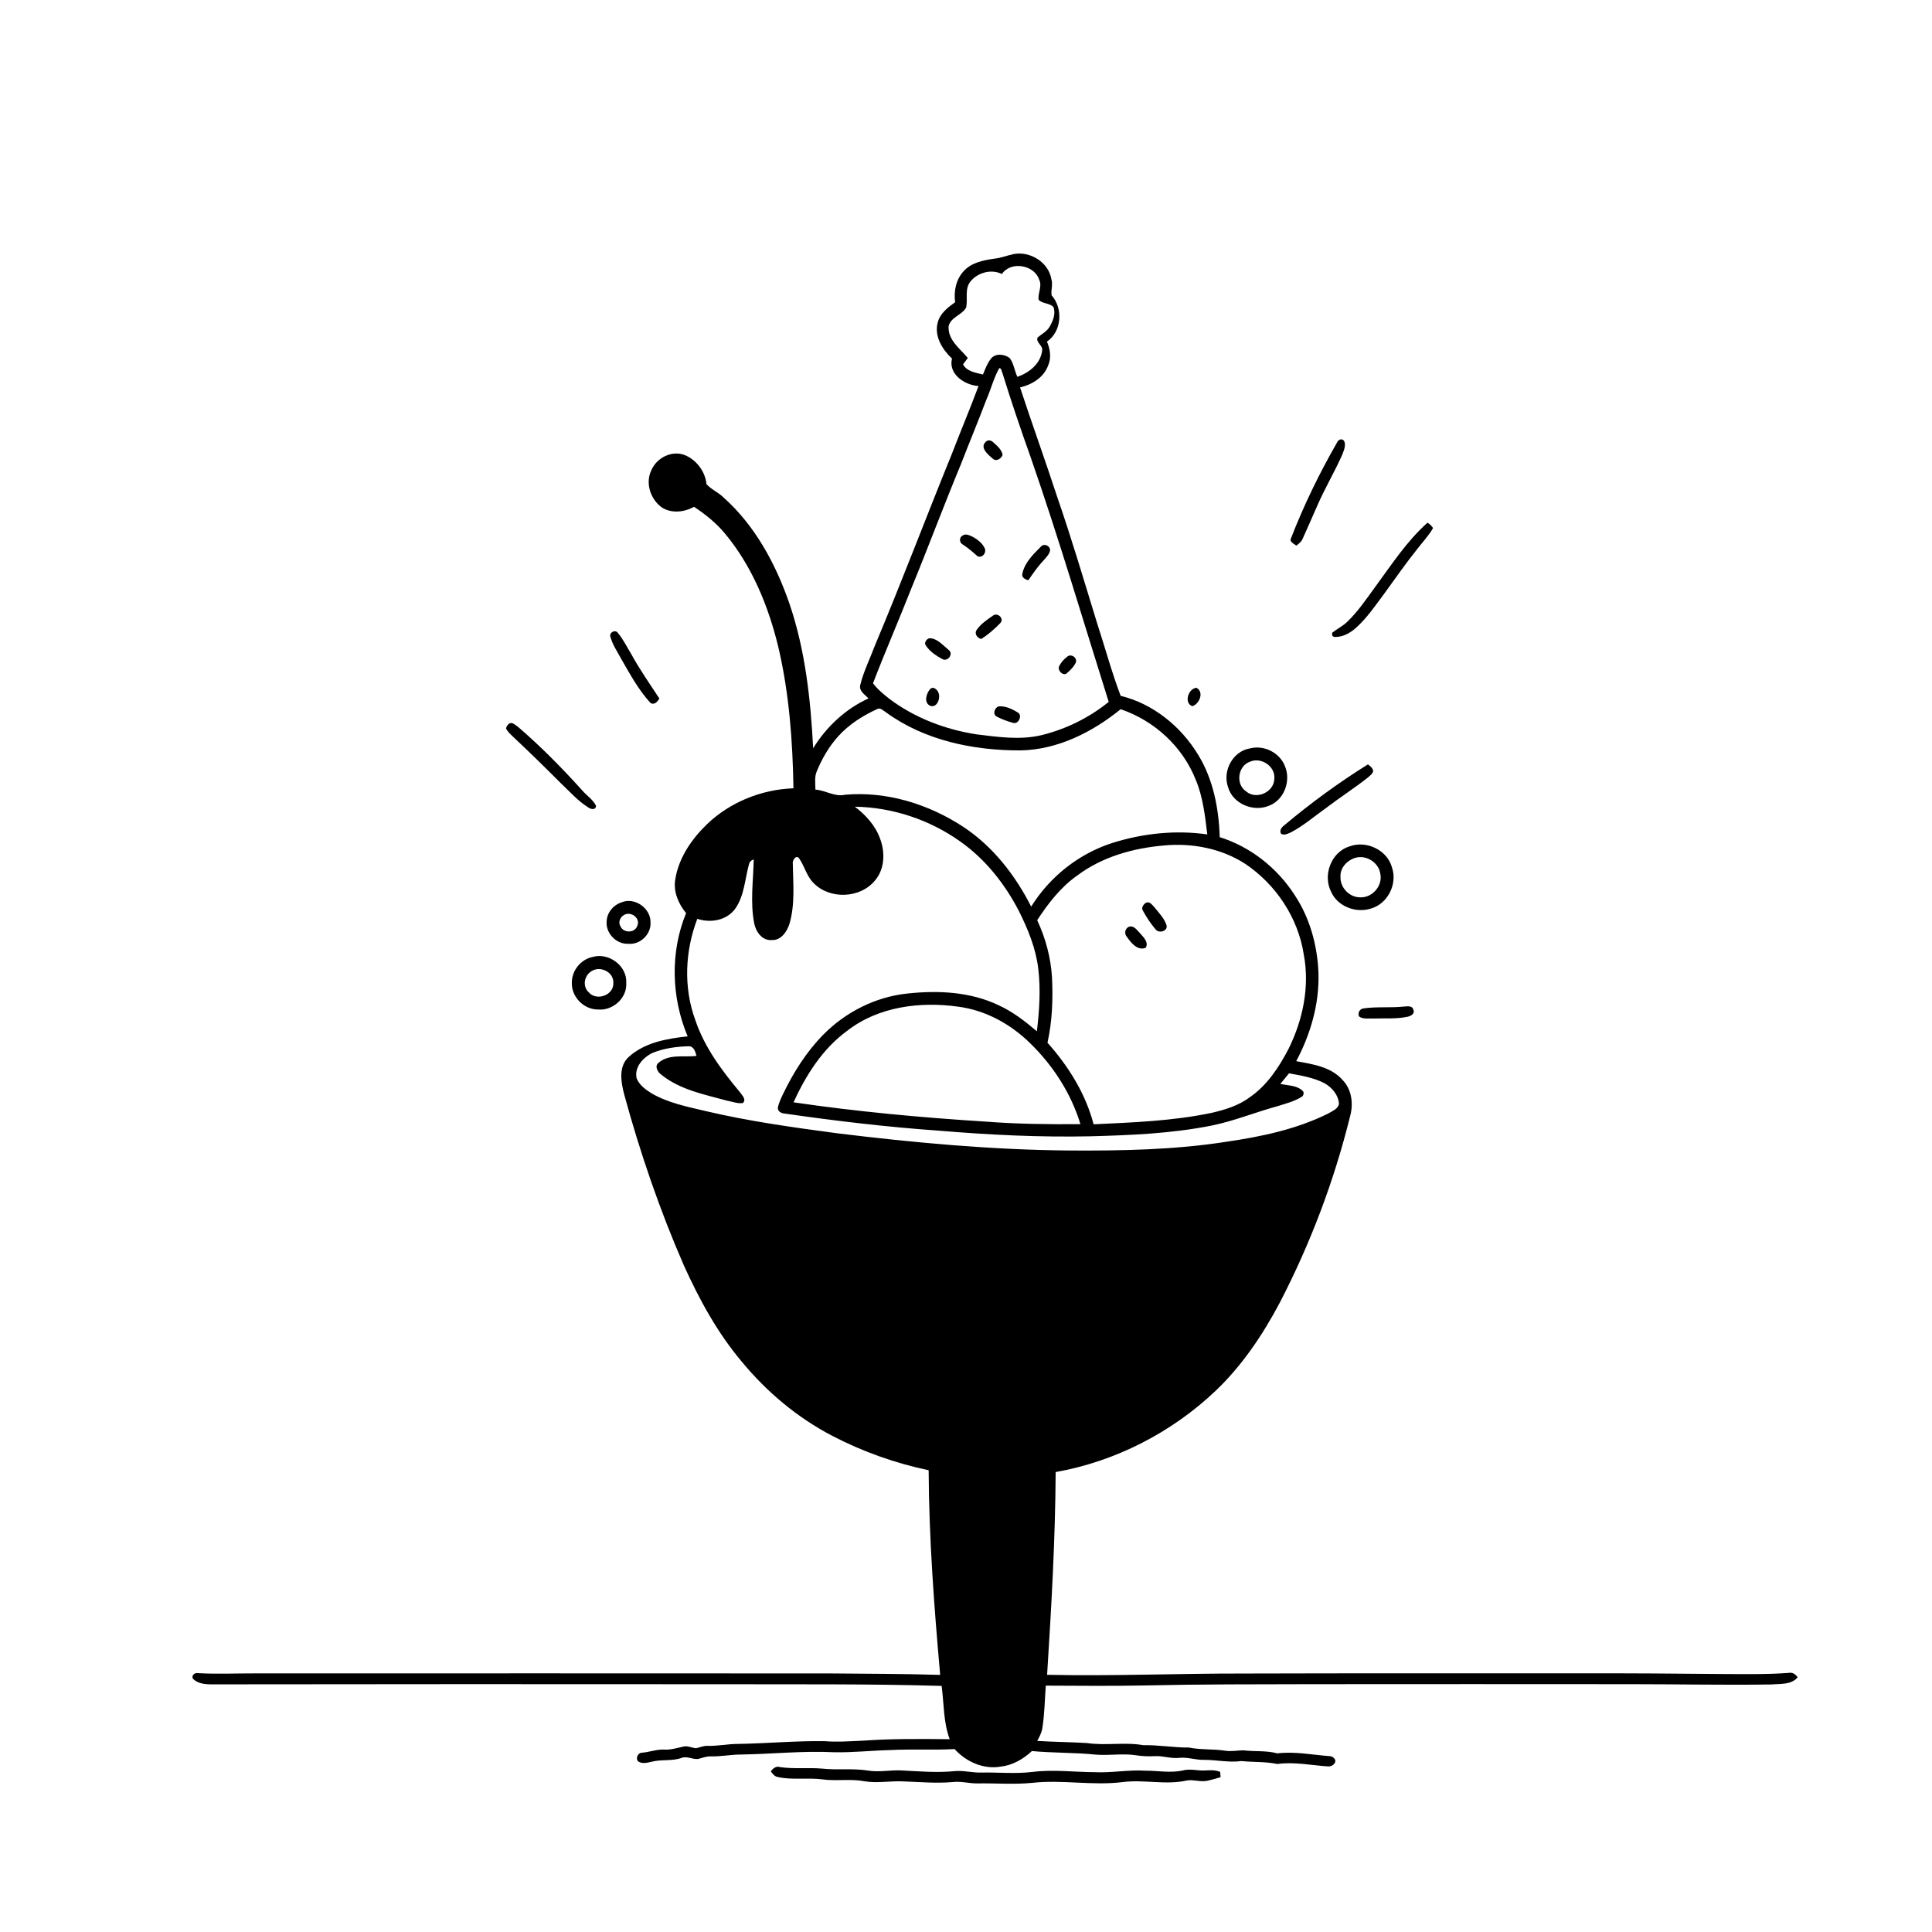 <svg xmlns="http://www.w3.org/2000/svg" viewBox="0 0 1024 1024" version="1.1">
<g id="Parent-Group"><g id="Group-rgba(0,0,0,0)" fill="rgba(0,0,0,0)">
<path fill="rgba(0,0,0,0)" opacity="1.00" d=" M 0.00 0.00 L 1024.00 0.00 L 1024.00 1024.00 L 0.00 1024.00 L 0.00 0.00 M 527.01 137.09 C 521.21 137.95 514.81 139.16 510.73 143.76 C 506.68 148.13 505.45 154.39 506.24 160.17 C 502.38 162.95 498.23 166.09 497.01 170.96 C 495.05 178.18 499.49 185.28 504.57 190.05 C 502.53 198.35 511.36 204.16 518.64 204.60 C 514.14 216.68 509.12 228.56 504.50 240.60 C 490.77 274.28 477.96 308.33 463.84 341.85 C 461.22 348.89 457.78 355.68 455.97 362.99 C 455.14 366.26 458.43 368.16 460.35 370.16 C 448.13 375.73 438.01 385.20 430.99 396.59 C 429.65 370.69 426.82 344.57 418.41 319.91 C 411.16 298.90 400.19 278.56 383.44 263.62 C 380.72 260.93 376.98 259.46 374.45 256.60 C 373.77 249.88 369.20 243.81 362.99 241.22 C 356.10 238.50 347.98 242.64 345.21 249.29 C 341.87 256.17 344.87 264.87 350.99 269.10 C 356.15 272.24 362.74 271.46 367.85 268.62 C 373.91 272.62 379.60 277.19 384.25 282.80 C 398.62 300.07 407.33 321.37 412.55 343.05 C 418.29 367.52 420.13 392.73 420.55 417.82 C 403.68 418.40 386.96 425.12 374.74 436.83 C 366.58 444.71 359.73 454.66 357.91 466.04 C 356.79 472.59 359.56 478.99 363.64 483.98 C 355.11 504.73 355.81 528.70 364.47 549.30 C 353.51 550.45 341.65 552.55 333.23 560.21 C 327.65 565.27 329.15 573.67 330.86 580.14 C 339.25 610.96 349.65 641.27 362.40 670.56 C 370.62 688.74 380.28 706.47 393.20 721.77 C 406.40 737.76 422.60 751.36 441.02 760.97 C 457.13 769.37 474.41 775.52 492.20 779.26 C 492.39 815.50 495.10 851.65 498.31 887.73 C 478.89 887.13 459.46 887.13 440.04 886.95 C 338.35 886.90 236.66 886.89 134.97 886.93 C 124.95 886.89 114.92 887.38 104.91 886.80 C 103.24 886.45 101.34 887.98 102.22 889.73 C 104.71 892.32 108.54 892.73 111.95 892.74 C 201.97 892.60 291.99 892.61 382.01 892.68 C 421.04 892.80 460.09 892.42 499.09 893.57 C 500.34 902.99 499.99 912.80 503.35 921.81 C 488.22 921.66 473.05 921.50 457.94 922.56 C 450.95 922.86 443.95 923.42 436.96 922.85 C 421.64 922.65 406.36 924.06 391.05 924.32 C 385.67 924.32 380.36 925.51 374.97 925.34 C 372.88 925.26 370.95 926.17 368.94 926.60 C 366.63 926.42 364.40 925.10 362.06 925.77 C 358.74 926.49 355.43 927.54 351.99 927.32 C 347.93 927.12 344.11 928.73 340.10 928.98 C 338.04 929.12 336.69 932.10 338.29 933.61 C 340.49 935.06 343.18 934.25 345.54 933.72 C 350.66 932.42 356.08 933.54 361.12 931.77 C 364.07 930.57 367.01 932.63 369.99 932.29 C 372.30 931.70 374.56 930.78 377.00 930.92 C 382.37 931.01 387.66 929.91 393.03 929.93 C 409.34 929.67 425.63 927.90 441.95 928.72 C 451.99 928.95 461.98 927.79 472.01 927.56 C 483.32 926.98 494.65 927.66 505.96 927.05 C 512.03 933.80 521.38 937.97 530.51 936.32 C 536.77 935.61 542.39 932.34 546.92 928.09 C 558.25 929.16 569.67 928.84 580.99 930.00 C 588.03 930.55 595.11 929.24 602.12 930.33 C 605.40 930.85 608.73 930.97 612.05 930.80 C 616.39 930.53 620.61 932.21 624.98 931.71 C 629.36 931.21 633.59 932.83 637.97 932.76 C 644.66 932.72 651.29 934.30 657.98 933.40 C 664.32 934.04 670.71 933.63 676.98 934.95 C 686.01 933.72 695.02 935.65 704.02 936.25 C 705.72 936.31 707.89 935.02 707.76 933.12 C 707.41 931.69 705.91 930.73 704.49 930.78 C 695.34 930.06 686.18 928.21 676.99 929.32 C 671.08 927.71 664.99 928.46 658.98 927.70 C 655.67 927.78 652.36 928.44 649.07 927.87 C 642.76 926.94 636.32 927.50 630.06 926.22 C 622.02 926.30 614.11 924.80 606.07 925.00 C 596.14 923.21 586.04 925.35 576.09 923.84 C 567.32 923.32 558.52 923.28 549.74 922.72 C 550.91 920.57 552.11 918.38 552.46 915.93 C 553.67 908.49 553.72 900.92 554.29 893.42 C 571.86 893.49 589.43 893.68 607.00 893.32 C 636.35 892.66 665.71 892.71 695.06 892.65 C 751.70 892.60 808.33 892.60 864.97 892.65 C 889.66 892.64 914.35 893.20 939.04 892.79 C 943.74 892.36 949.39 893.07 952.78 889.03 C 951.70 887.35 950.04 886.23 947.98 886.67 C 935.67 887.59 923.33 887.27 911.00 887.25 C 887.99 887.02 864.99 886.85 841.98 886.90 C 780.99 886.92 720.00 886.82 659.01 887.00 C 624.33 886.95 589.67 888.43 554.99 887.68 C 557.24 851.90 559.33 816.08 559.52 780.22 C 591.13 774.63 620.95 759.29 644.23 737.23 C 658.30 723.84 669.26 707.54 678.31 690.44 C 694.50 659.22 707.05 626.08 715.50 591.94 C 717.41 585.30 716.58 577.57 711.62 572.44 C 705.46 565.40 695.71 564.03 687.02 562.44 C 694.61 548.22 699.28 532.17 698.82 515.96 C 698.31 501.43 694.39 486.82 686.34 474.61 C 677.10 460.17 662.91 448.84 646.48 443.71 C 646.00 428.58 643.07 413.06 635.02 400.02 C 625.94 385.01 611.16 372.98 593.97 368.81 C 589.22 356.26 585.73 343.28 581.56 330.54 C 574.66 308.12 568.03 285.61 560.36 263.43 C 554.01 243.99 547.03 224.77 540.65 205.34 C 546.97 203.88 553.23 200.08 555.53 193.71 C 557.36 189.62 556.60 185.05 554.91 181.06 C 562.77 175.71 563.57 163.48 557.38 156.54 C 556.90 153.84 558.16 150.84 557.27 148.05 C 555.81 138.98 545.93 132.94 537.15 134.69 C 533.74 135.40 530.49 136.77 527.01 137.09 M 708.65 234.56 C 699.32 250.80 691.09 267.70 684.31 285.16 C 683.15 287.23 685.84 288.15 687.07 289.19 C 688.45 288.16 689.87 287.07 690.50 285.40 C 693.13 279.67 695.58 273.85 698.16 268.09 C 702.15 258.89 707.30 250.25 711.38 241.09 C 712.22 238.81 713.54 236.12 712.42 233.74 C 711.23 232.09 709.30 233.00 708.65 234.56 M 756.63 277.03 C 745.64 286.79 737.58 299.24 728.94 311.01 C 724.30 317.32 719.93 323.90 714.27 329.37 C 711.88 331.76 708.81 333.24 706.17 335.30 C 705.71 336.92 706.34 337.68 708.05 337.59 C 711.89 337.53 715.43 335.55 718.30 333.13 C 724.53 327.63 729.18 320.67 734.11 314.05 C 739.71 306.32 745.18 298.50 751.14 291.04 C 753.95 287.32 757.26 283.96 759.55 279.87 C 758.79 278.70 757.78 277.78 756.63 277.03 M 323.39 336.99 C 324.47 341.56 327.27 345.45 329.44 349.55 C 334.00 357.48 338.45 365.65 344.65 372.44 C 346.56 374.02 348.61 371.90 349.47 370.22 C 344.38 362.43 339.01 354.81 334.55 346.63 C 332.25 342.90 330.36 338.86 327.51 335.51 C 326.32 333.57 323.31 334.91 323.39 336.99 M 631.97 374.29 C 635.64 373.20 638.42 366.84 634.13 364.53 C 629.67 365.01 627.44 372.75 631.97 374.29 M 270.37 383.27 C 269.22 383.78 268.50 384.87 268.19 386.05 C 269.10 387.95 270.75 389.33 272.23 390.77 C 280.84 398.83 289.25 407.10 297.58 415.45 C 302.09 419.67 306.21 424.42 311.48 427.75 C 312.77 428.84 315.80 429.73 315.90 427.05 C 314.21 423.64 310.71 421.54 308.32 418.63 C 297.70 406.86 286.54 395.56 274.53 385.22 C 273.27 384.44 271.95 382.90 270.37 383.27 M 662.53 396.67 C 653.40 398.14 647.84 408.60 650.88 417.15 C 653.41 426.12 664.46 430.62 672.81 426.97 C 680.77 423.83 684.34 413.65 681.00 405.98 C 678.22 398.88 669.87 394.73 662.53 396.67 M 680.50 437.57 C 679.19 438.57 677.93 440.31 679.06 441.96 C 680.73 442.89 682.61 441.86 684.18 441.18 C 690.98 437.64 696.75 432.53 702.99 428.14 C 710.04 422.76 717.52 417.95 724.52 412.49 C 725.74 411.42 727.25 410.46 727.80 408.86 C 727.77 407.11 726.24 406.11 725.04 405.14 C 709.44 414.85 694.57 425.75 680.50 437.57 M 715.35 448.58 C 705.64 451.47 700.98 463.73 705.49 472.59 C 708.89 480.43 718.62 484.13 726.58 481.56 C 735.51 479.06 740.76 468.59 737.81 459.88 C 735.38 450.57 724.24 445.28 715.35 448.58 M 329.30 478.31 C 325.06 479.69 321.81 483.62 321.55 488.11 C 320.83 494.52 326.63 500.57 333.06 500.23 C 339.30 500.83 345.11 495.22 344.80 488.99 C 345.01 481.41 336.35 475.27 329.30 478.31 M 314.11 507.20 C 307.73 508.50 302.95 514.57 303.08 521.05 C 302.94 528.49 309.51 535.10 316.95 535.06 C 324.78 535.80 332.45 529.00 331.93 520.99 C 332.46 511.92 322.67 504.73 314.11 507.20 M 722.44 534.52 C 720.53 534.89 719.56 536.99 720.32 538.74 C 722.50 540.36 725.40 539.67 727.93 539.84 C 733.95 539.61 740.07 540.18 746.01 538.90 C 747.72 538.56 750.17 537.24 749.07 535.11 C 748.55 532.82 745.77 533.43 744.09 533.50 C 736.90 534.27 729.59 533.42 722.44 534.52 M 408.55 938.91 C 409.49 940.11 410.48 941.52 412.11 941.83 C 419.97 943.60 428.09 942.07 436.03 943.13 C 443.34 944.10 450.75 942.71 458.03 944.08 C 465.00 945.32 472.02 943.78 479.03 944.19 C 487.70 944.51 496.40 945.29 505.08 944.52 C 509.40 944.01 513.65 945.28 517.96 945.25 C 527.64 945.08 537.34 945.90 547.00 944.96 C 562.96 943.15 579.00 946.54 594.96 944.55 C 606.30 943.04 617.83 946.26 629.07 943.69 C 632.68 943.09 636.32 944.62 639.93 943.83 C 642.29 943.31 644.63 942.66 646.94 941.95 C 646.88 941.25 646.77 939.85 646.72 939.15 C 644.27 938.11 641.62 938.19 639.03 938.37 C 634.98 938.68 630.90 937.30 626.90 938.38 C 620.34 939.85 613.63 938.45 607.00 938.50 C 597.99 937.93 589.05 939.76 580.04 939.29 C 569.16 939.23 558.27 937.79 547.42 939.14 C 538.29 940.29 529.10 939.30 519.95 939.49 C 515.30 939.61 510.71 938.31 506.07 938.72 C 496.70 939.69 487.29 938.84 477.92 938.37 C 471.86 938.04 465.79 939.46 459.76 938.39 C 451.90 937.20 443.93 938.24 436.05 937.43 C 428.55 936.72 420.97 937.70 413.50 936.61 C 411.40 935.87 409.66 937.24 408.55 938.91 Z" />
<path fill="rgba(0,0,0,0)" opacity="1.00" d=" M 531.05 145.24 C 535.66 138.27 548.12 140.30 550.74 148.12 C 552.57 151.64 549.96 155.31 550.50 158.87 C 552.52 161.11 556.29 160.49 558.33 162.73 C 559.69 166.21 558.12 170.04 556.37 173.08 C 554.90 175.74 552.05 177.02 549.88 178.98 C 549.01 181.73 553.00 183.16 552.34 185.93 C 551.46 192.86 545.46 197.57 539.24 199.74 C 537.69 196.50 537.35 192.70 535.18 189.79 C 532.37 187.63 527.57 187.08 525.19 190.14 C 523.23 192.61 522.20 195.63 520.98 198.50 C 517.19 197.54 512.50 196.95 510.42 193.14 C 511.26 192.00 512.11 190.87 512.96 189.74 C 508.82 184.70 502.35 180.30 502.78 172.94 C 503.83 168.10 509.80 167.06 512.07 163.03 C 513.06 158.53 511.19 153.28 514.25 149.34 C 518.04 144.45 525.42 142.44 531.05 145.24 Z" />
<path fill="rgba(0,0,0,0)" opacity="1.00" d=" M 662.55 403.70 C 668.53 401.08 676.22 406.34 675.41 412.96 C 675.12 419.94 665.87 424.05 660.53 419.49 C 654.74 415.72 656.05 405.93 662.55 403.70 Z" />
<path fill="rgba(0,0,0,0)" opacity="1.00" d=" M 453.08 427.57 C 473.02 427.88 492.81 434.49 509.04 446.07 C 522.32 455.45 532.65 468.56 540.07 482.93 C 544.88 492.57 549.05 502.72 550.31 513.50 C 551.63 524.51 550.88 535.64 549.57 546.61 C 543.33 541.30 536.78 536.21 529.28 532.80 C 514.29 525.61 497.12 524.83 480.84 526.60 C 464.05 528.36 448.18 536.40 436.37 548.39 C 427.34 557.56 420.41 568.60 414.88 580.17 C 413.82 582.39 412.78 584.65 412.27 587.08 C 412.10 589.06 414.15 590.12 415.87 590.21 C 443.11 594.13 470.46 597.39 497.92 599.30 C 524.53 601.54 551.25 602.83 577.95 602.26 C 599.43 601.68 621.03 600.80 642.16 596.58 C 654.10 594.17 665.41 589.49 677.14 586.29 C 681.37 584.94 685.79 583.85 689.62 581.53 C 691.00 580.90 691.54 578.81 690.14 577.90 C 686.97 575.13 682.47 575.40 678.61 574.48 C 680.14 572.61 681.71 570.79 683.20 568.89 C 689.58 570.04 696.17 571.12 701.99 574.12 C 705.98 576.37 709.35 580.28 709.69 585.02 C 709.23 587.78 706.18 588.83 704.08 590.14 C 687.20 598.56 668.52 602.45 649.97 605.16 C 622.54 609.45 594.70 609.95 566.99 609.79 C 525.79 609.47 484.71 605.68 443.84 600.68 C 420.42 597.56 396.97 594.30 373.96 588.88 C 364.24 586.58 354.22 584.60 345.47 579.57 C 342.26 577.59 338.94 575.18 337.44 571.59 C 336.02 565.64 340.95 560.37 345.96 558.01 C 351.98 555.58 358.57 554.71 365.02 554.53 C 367.77 554.52 368.58 557.51 369.16 559.66 C 362.53 560.45 354.72 558.53 349.18 563.18 C 346.77 564.97 348.42 568.08 350.36 569.48 C 360.33 577.64 373.36 580.09 385.47 583.41 C 388.18 583.89 390.94 585.03 393.73 584.65 C 395.75 582.69 393.30 580.55 392.17 578.86 C 382.53 567.34 373.33 555.00 368.51 540.60 C 362.19 523.36 363.06 504.03 369.59 486.99 C 376.56 489.36 385.25 487.85 389.71 481.60 C 394.53 474.70 394.81 465.96 396.97 458.07 C 397.29 456.78 398.14 455.93 399.49 455.53 C 399.27 466.79 397.55 478.25 399.76 489.44 C 400.63 493.85 403.94 498.62 408.95 498.25 C 413.89 498.56 417.09 493.87 418.42 489.69 C 421.47 479.38 420.37 468.51 420.21 457.93 C 419.79 456.12 422.00 452.62 423.66 455.12 C 426.44 459.21 427.56 464.34 431.12 467.93 C 439.65 476.85 455.93 476.28 463.75 466.68 C 468.95 460.67 469.20 451.76 466.49 444.60 C 464.02 437.62 458.90 431.98 453.08 427.57 Z" />
<path fill="rgba(0,0,0,0)" opacity="1.00" d=" M 718.41 454.65 C 724.16 452.99 730.73 457.13 731.59 463.09 C 732.98 469.39 727.44 475.85 721.02 475.61 C 715.34 475.68 710.35 470.60 710.49 464.93 C 710.10 460.09 713.98 455.94 718.41 454.65 Z" />
<path fill="rgba(0,0,0,0)" opacity="1.00" d=" M 330.43 485.17 C 333.99 482.53 339.70 486.51 337.78 490.75 C 336.42 494.62 330.49 494.65 328.86 490.98 C 327.60 489.01 328.53 486.35 330.43 485.17 Z" />
<path fill="rgba(0,0,0,0)" opacity="1.00" d=" M 314.31 514.30 C 318.97 512.11 325.41 515.58 325.08 521.02 C 325.39 527.46 316.23 530.76 312.08 525.98 C 308.30 522.57 309.84 516.30 314.31 514.30 Z" />
<path fill="rgba(0,0,0,0)" opacity="1.00" d=" M 449.16 546.25 C 465.64 533.48 487.70 530.74 507.84 533.55 C 522.32 535.43 535.72 542.78 546.04 552.97 C 558.19 564.80 567.71 579.55 572.65 595.83 C 555.77 595.95 538.88 595.77 522.04 594.45 C 488.11 592.31 454.22 589.19 420.58 584.25 C 427.22 569.76 436.07 555.73 449.16 546.25 Z" />
</g>
<g id="Group-000000" fill="#000000">
<path fill="#000000" opacity="1.00" d=" M 527.01 137.09 C 530.49 136.77 533.74 135.40 537.15 134.69 C 545.93 132.94 555.81 138.98 557.27 148.05 C 558.16 150.84 556.90 153.84 557.38 156.54 C 563.57 163.48 562.77 175.71 554.91 181.06 C 556.60 185.05 557.36 189.62 555.53 193.71 C 553.23 200.08 546.97 203.88 540.65 205.34 C 547.03 224.77 554.01 243.99 560.36 263.43 C 568.03 285.61 574.66 308.12 581.56 330.54 C 585.73 343.28 589.22 356.26 593.97 368.81 C 611.16 372.98 625.94 385.01 635.02 400.02 C 643.07 413.06 646.00 428.58 646.48 443.71 C 662.91 448.84 677.10 460.17 686.34 474.61 C 694.39 486.82 698.31 501.43 698.82 515.96 C 699.28 532.17 694.61 548.22 687.02 562.44 C 695.71 564.03 705.46 565.40 711.62 572.44 C 716.58 577.57 717.41 585.30 715.50 591.94 C 707.05 626.08 694.50 659.22 678.31 690.44 C 669.26 707.54 658.30 723.84 644.23 737.23 C 620.95 759.29 591.13 774.63 559.52 780.22 C 559.33 816.08 557.24 851.90 554.99 887.68 C 589.67 888.43 624.33 886.95 659.01 887.00 C 720.00 886.82 780.99 886.92 841.98 886.90 C 864.99 886.85 887.99 887.02 911.00 887.25 C 923.33 887.27 935.67 887.59 947.98 886.67 C 950.04 886.23 951.70 887.35 952.78 889.03 C 949.39 893.07 943.74 892.36 939.04 892.79 C 914.35 893.20 889.66 892.64 864.97 892.65 C 808.33 892.60 751.70 892.60 695.06 892.65 C 665.71 892.71 636.35 892.66 607.00 893.32 C 589.43 893.68 571.86 893.49 554.29 893.42 C 553.72 900.92 553.67 908.49 552.46 915.93 C 552.11 918.38 550.91 920.57 549.74 922.72 C 558.52 923.28 567.32 923.32 576.09 923.84 C 586.04 925.35 596.14 923.21 606.07 925.00 C 614.11 924.80 622.02 926.30 630.06 926.22 C 636.32 927.50 642.76 926.94 649.07 927.87 C 652.36 928.44 655.67 927.78 658.98 927.70 C 664.99 928.46 671.08 927.71 676.99 929.32 C 686.18 928.21 695.34 930.06 704.49 930.78 C 705.91 930.73 707.41 931.69 707.76 933.12 C 707.89 935.02 705.72 936.31 704.02 936.25 C 695.02 935.65 686.01 933.72 676.98 934.95 C 670.71 933.63 664.32 934.04 657.98 933.40 C 651.29 934.30 644.66 932.72 637.97 932.76 C 633.59 932.83 629.36 931.21 624.98 931.71 C 620.61 932.21 616.39 930.53 612.05 930.80 C 608.73 930.97 605.40 930.85 602.12 930.33 C 595.11 929.24 588.03 930.55 580.99 930.00 C 569.67 928.84 558.25 929.16 546.92 928.09 C 542.39 932.34 536.77 935.61 530.51 936.32 C 521.38 937.97 512.03 933.80 505.96 927.05 C 494.65 927.66 483.32 926.98 472.01 927.56 C 461.98 927.79 451.99 928.95 441.95 928.72 C 425.63 927.90 409.34 929.67 393.03 929.93 C 387.66 929.91 382.37 931.01 377.00 930.92 C 374.56 930.78 372.30 931.70 369.99 932.29 C 367.01 932.63 364.07 930.57 361.12 931.77 C 356.08 933.54 350.66 932.42 345.54 933.72 C 343.18 934.25 340.49 935.06 338.29 933.61 C 336.69 932.10 338.04 929.12 340.10 928.98 C 344.11 928.73 347.93 927.12 351.99 927.32 C 355.43 927.54 358.74 926.49 362.06 925.77 C 364.40 925.10 366.63 926.42 368.94 926.60 C 370.95 926.17 372.88 925.26 374.97 925.34 C 380.36 925.51 385.67 924.32 391.05 924.32 C 406.36 924.06 421.64 922.65 436.96 922.85 C 443.95 923.42 450.95 922.86 457.94 922.56 C 473.05 921.50 488.22 921.66 503.35 921.81 C 499.99 912.80 500.34 902.99 499.09 893.57 C 460.09 892.42 421.04 892.80 382.01 892.68 C 291.99 892.61 201.97 892.60 111.95 892.74 C 108.54 892.73 104.71 892.32 102.22 889.73 C 101.34 887.98 103.24 886.45 104.91 886.80 C 114.92 887.38 124.95 886.89 134.97 886.93 C 236.66 886.89 338.35 886.90 440.04 886.95 C 459.46 887.13 478.89 887.13 498.31 887.73 C 495.10 851.65 492.39 815.50 492.20 779.26 C 474.41 775.52 457.13 769.37 441.02 760.97 C 422.60 751.36 406.40 737.76 393.20 721.77 C 380.28 706.47 370.62 688.74 362.40 670.56 C 349.65 641.27 339.25 610.96 330.86 580.14 C 329.15 573.67 327.65 565.27 333.23 560.21 C 341.65 552.55 353.51 550.45 364.47 549.30 C 355.81 528.70 355.11 504.73 363.64 483.98 C 359.56 478.99 356.79 472.59 357.91 466.04 C 359.73 454.66 366.58 444.71 374.74 436.83 C 386.96 425.12 403.68 418.40 420.55 417.82 C 420.13 392.73 418.29 367.52 412.55 343.05 C 407.33 321.37 398.62 300.07 384.25 282.80 C 379.60 277.19 373.91 272.62 367.85 268.62 C 362.74 271.46 356.15 272.24 350.99 269.10 C 344.87 264.87 341.87 256.17 345.21 249.29 C 347.98 242.64 356.10 238.50 362.99 241.22 C 369.20 243.81 373.77 249.88 374.45 256.60 C 376.98 259.46 380.72 260.93 383.44 263.62 C 400.19 278.56 411.16 298.90 418.41 319.91 C 426.82 344.57 429.65 370.69 430.99 396.59 C 438.01 385.20 448.13 375.73 460.35 370.16 C 458.43 368.16 455.14 366.26 455.97 362.99 C 457.78 355.68 461.22 348.89 463.84 341.85 C 477.96 308.33 490.77 274.28 504.50 240.60 C 509.12 228.56 514.14 216.68 518.64 204.60 C 511.36 204.16 502.53 198.35 504.57 190.05 C 499.49 185.28 495.05 178.18 497.01 170.96 C 498.23 166.09 502.38 162.95 506.24 160.17 C 505.45 154.39 506.68 148.13 510.73 143.76 C 514.81 139.16 521.21 137.95 527.01 137.09 M 531.05 145.24 C 525.42 142.44 518.04 144.45 514.25 149.34 C 511.19 153.28 513.06 158.53 512.07 163.03 C 509.80 167.06 503.83 168.10 502.78 172.94 C 502.35 180.30 508.82 184.70 512.96 189.74 C 512.11 190.87 511.26 192.00 510.42 193.14 C 512.50 196.95 517.19 197.54 520.98 198.50 C 522.20 195.63 523.23 192.61 525.19 190.14 C 527.57 187.08 532.37 187.63 535.18 189.79 C 537.35 192.70 537.69 196.50 539.24 199.74 C 545.46 197.57 551.46 192.86 552.34 185.93 C 553.00 183.16 549.01 181.73 549.88 178.98 C 552.05 177.02 554.90 175.74 556.37 173.08 C 558.12 170.04 559.69 166.21 558.33 162.73 C 556.29 160.49 552.52 161.11 550.50 158.87 C 549.96 155.31 552.57 151.64 550.74 148.12 C 548.12 140.30 535.66 138.27 531.05 145.24 M 529.61 195.15 C 526.65 200.42 525.24 206.35 522.79 211.85 C 518.43 223.36 513.69 234.73 509.24 246.22 C 500.18 268.03 491.94 290.18 482.96 312.03 C 476.38 328.81 469.17 345.33 462.71 362.15 C 465.13 365.38 468.29 367.95 471.45 370.44 C 484.86 380.52 500.99 386.64 517.50 389.21 C 528.94 390.61 540.69 392.36 552.09 389.63 C 565.01 386.46 577.31 380.39 587.64 372.01 C 574.04 328.84 561.23 285.40 546.37 242.64 C 541.07 227.76 535.97 212.81 531.31 197.73 C 530.77 196.87 530.97 195.08 529.61 195.15 M 464.85 375.86 C 457.21 379.36 449.92 383.98 444.26 390.27 C 439.38 395.66 435.71 402.05 432.93 408.75 C 431.57 411.82 432.19 415.25 432.18 418.50 C 437.58 418.88 442.48 422.52 447.97 421.22 C 470.01 419.30 492.27 426.22 510.62 438.28 C 526.28 448.64 538.13 463.91 546.55 480.53 C 556.41 464.65 571.90 452.40 589.72 446.73 C 605.86 441.69 623.11 439.84 639.89 442.26 C 638.69 432.46 637.63 422.48 633.76 413.29 C 626.86 395.75 611.78 381.91 593.98 375.90 C 578.99 388.06 560.65 397.33 541.02 397.73 C 516.01 397.82 490.03 392.50 469.52 377.50 C 468.10 376.68 466.62 374.81 464.85 375.86 M 453.08 427.57 C 458.90 431.98 464.02 437.62 466.49 444.60 C 469.20 451.76 468.95 460.67 463.75 466.68 C 455.93 476.28 439.65 476.85 431.12 467.93 C 427.56 464.34 426.44 459.21 423.66 455.12 C 422.00 452.62 419.79 456.12 420.21 457.93 C 420.37 468.51 421.47 479.38 418.42 489.69 C 417.09 493.87 413.89 498.56 408.95 498.25 C 403.94 498.62 400.63 493.85 399.76 489.44 C 397.55 478.25 399.27 466.79 399.49 455.53 C 398.14 455.93 397.29 456.78 396.97 458.07 C 394.81 465.96 394.53 474.70 389.71 481.60 C 385.25 487.85 376.56 489.36 369.59 486.99 C 363.06 504.03 362.19 523.36 368.51 540.60 C 373.33 555.00 382.53 567.34 392.17 578.86 C 393.30 580.55 395.75 582.69 393.73 584.65 C 390.94 585.03 388.18 583.89 385.47 583.41 C 373.36 580.09 360.33 577.64 350.36 569.48 C 348.42 568.08 346.77 564.97 349.18 563.18 C 354.72 558.53 362.53 560.45 369.16 559.66 C 368.58 557.51 367.77 554.52 365.02 554.53 C 358.57 554.71 351.98 555.58 345.96 558.01 C 340.95 560.37 336.02 565.64 337.44 571.59 C 338.94 575.18 342.26 577.59 345.47 579.57 C 354.22 584.60 364.24 586.58 373.96 588.88 C 396.97 594.30 420.42 597.56 443.84 600.68 C 484.71 605.68 525.79 609.47 566.99 609.79 C 594.70 609.95 622.54 609.45 649.97 605.16 C 668.52 602.45 687.20 598.56 704.08 590.14 C 706.18 588.83 709.23 587.78 709.69 585.02 C 709.35 580.28 705.98 576.37 701.99 574.12 C 696.17 571.12 689.58 570.04 683.20 568.89 C 681.71 570.79 680.14 572.61 678.61 574.48 C 682.47 575.40 686.97 575.13 690.14 577.90 C 691.54 578.81 691.00 580.90 689.62 581.53 C 685.79 583.85 681.37 584.94 677.14 586.29 C 665.41 589.49 654.10 594.17 642.16 596.58 C 621.03 600.80 599.43 601.68 577.95 602.26 C 551.25 602.83 524.53 601.54 497.92 599.30 C 470.46 597.39 443.11 594.13 415.87 590.21 C 414.15 590.12 412.10 589.06 412.27 587.08 C 412.78 584.65 413.82 582.39 414.88 580.17 C 420.41 568.60 427.34 557.56 436.37 548.39 C 448.18 536.40 464.05 528.36 480.84 526.60 C 497.12 524.83 514.29 525.61 529.28 532.80 C 536.78 536.21 543.33 541.30 549.57 546.61 C 550.88 535.64 551.63 524.51 550.31 513.50 C 549.05 502.72 544.88 492.57 540.07 482.93 C 532.65 468.56 522.32 455.45 509.04 446.07 C 492.81 434.49 473.02 427.88 453.08 427.57 M 617.00 448.11 C 600.69 449.51 584.20 454.09 570.96 464.05 C 562.16 470.19 555.57 478.83 549.73 487.71 C 554.17 497.21 556.94 507.51 557.58 517.99 C 558.15 529.58 557.72 541.30 555.19 552.66 C 566.26 565.06 575.42 579.70 579.63 595.90 C 600.49 594.92 621.49 594.16 641.99 589.88 C 649.21 588.24 656.53 586.01 662.52 581.49 C 671.66 575.17 677.90 565.63 682.96 555.92 C 690.54 540.61 694.24 522.96 691.04 506.00 C 688.07 486.52 676.31 468.79 660.00 457.86 C 647.37 449.68 631.86 446.72 617.00 448.11 M 449.16 546.25 C 436.07 555.73 427.22 569.76 420.58 584.25 C 454.22 589.19 488.11 592.31 522.04 594.45 C 538.88 595.77 555.77 595.95 572.65 595.83 C 567.71 579.55 558.19 564.80 546.04 552.97 C 535.72 542.78 522.32 535.43 507.84 533.55 C 487.70 530.74 465.64 533.48 449.16 546.25 Z" />
<path fill="#000000" opacity="1.00" d=" M 708.65 234.56 C 709.30 233.00 711.23 232.09 712.42 233.74 C 713.54 236.12 712.22 238.81 711.38 241.09 C 707.30 250.25 702.15 258.89 698.16 268.09 C 695.58 273.85 693.13 279.67 690.50 285.40 C 689.87 287.07 688.45 288.16 687.07 289.19 C 685.84 288.15 683.15 287.23 684.31 285.16 C 691.09 267.70 699.32 250.80 708.65 234.56 Z" />
<path fill="#000000" opacity="1.00" d=" M 522.41 234.24 C 523.57 232.91 525.32 233.33 526.46 234.45 C 528.50 236.25 530.84 238.24 531.41 241.03 C 530.71 243.21 527.88 244.94 526.02 242.93 C 523.69 241.00 519.19 237.24 522.41 234.24 Z" />
<path fill="#000000" opacity="1.00" d=" M 756.63 277.03 C 757.78 277.78 758.79 278.70 759.55 279.87 C 757.26 283.96 753.95 287.32 751.14 291.04 C 745.18 298.50 739.71 306.32 734.11 314.05 C 729.18 320.67 724.53 327.63 718.30 333.13 C 715.43 335.55 711.89 337.53 708.05 337.59 C 706.34 337.68 705.71 336.92 706.17 335.30 C 708.81 333.24 711.88 331.76 714.27 329.37 C 719.93 323.90 724.30 317.32 728.94 311.01 C 737.58 299.24 745.64 286.79 756.63 277.03 Z" />
<path fill="#000000" opacity="1.00" d=" M 510.08 283.93 C 511.81 282.60 513.91 283.76 515.59 284.54 C 518.29 286.02 520.94 288.08 522.11 291.03 C 522.63 293.34 520.59 295.82 518.15 294.86 C 515.68 292.64 513.17 290.47 510.38 288.66 C 508.49 287.78 508.21 284.97 510.08 283.93 Z" />
<path fill="#000000" opacity="1.00" d=" M 551.70 289.72 C 553.35 287.71 556.90 289.40 556.53 291.92 C 556.06 293.98 554.40 295.47 553.10 297.05 C 550.03 300.26 547.52 303.94 545.01 307.59 C 543.40 307.02 541.35 306.18 541.88 304.03 C 543.07 298.18 547.64 293.79 551.70 289.72 Z" />
<path fill="#000000" opacity="1.00" d=" M 526.27 326.30 C 528.62 324.39 532.44 327.78 530.23 330.19 C 527.19 333.36 523.80 336.29 520.11 338.67 C 518.10 338.27 516.40 336.10 517.49 334.11 C 519.65 330.79 523.08 328.54 526.27 326.30 Z" />
<path fill="#000000" opacity="1.00" d=" M 323.39 336.99 C 323.31 334.91 326.32 333.57 327.51 335.51 C 330.36 338.86 332.25 342.90 334.55 346.63 C 339.01 354.81 344.38 362.43 349.47 370.22 C 348.61 371.90 346.56 374.02 344.65 372.44 C 338.45 365.65 334.00 357.48 329.44 349.55 C 327.27 345.45 324.47 341.56 323.39 336.99 Z" />
<path fill="#000000" opacity="1.00" d=" M 492.41 338.29 C 496.59 338.09 499.73 342.01 502.77 344.45 C 505.56 346.47 502.48 350.78 499.61 349.40 C 496.24 347.62 492.86 345.35 490.71 342.14 C 489.67 340.61 490.96 338.91 492.41 338.29 Z" />
<path fill="#000000" opacity="1.00" d=" M 565.43 348.26 C 567.36 346.15 571.04 348.36 570.25 351.04 C 569.11 353.51 567.09 355.47 565.03 357.18 C 562.64 357.98 560.14 354.74 561.59 352.69 C 562.51 350.95 563.86 349.45 565.43 348.26 Z" />
<path fill="#000000" opacity="1.00" d=" M 493.16 365.05 C 495.06 363.52 497.38 366.09 497.64 367.97 C 498.36 370.67 496.41 375.28 493.04 374.10 C 489.39 372.40 491.00 367.32 493.16 365.05 Z" />
<path fill="#000000" opacity="1.00" d=" M 631.97 374.29 C 627.44 372.75 629.67 365.01 634.13 364.53 C 638.42 366.84 635.64 373.20 631.97 374.29 Z" />
<path fill="#000000" opacity="1.00" d=" M 529.30 374.40 C 532.87 374.08 536.46 375.78 539.46 377.64 C 542.11 379.10 539.82 384.02 537.02 383.16 C 534.00 382.34 531.01 381.24 528.24 379.79 C 525.97 378.60 527.14 375.04 529.30 374.40 Z" />
<path fill="#000000" opacity="1.00" d=" M 270.37 383.27 C 271.95 382.90 273.27 384.44 274.53 385.22 C 286.54 395.56 297.70 406.86 308.32 418.63 C 310.71 421.54 314.21 423.64 315.90 427.05 C 315.80 429.73 312.77 428.84 311.48 427.75 C 306.21 424.42 302.09 419.67 297.58 415.45 C 289.25 407.10 280.84 398.83 272.23 390.77 C 270.75 389.33 269.10 387.95 268.19 386.05 C 268.50 384.87 269.22 383.78 270.37 383.27 Z" />
<path fill="#000000" opacity="1.00" d=" M 662.53 396.67 C 669.87 394.73 678.22 398.88 681.00 405.98 C 684.34 413.65 680.77 423.83 672.81 426.97 C 664.46 430.62 653.41 426.12 650.88 417.15 C 647.84 408.60 653.40 398.14 662.53 396.67 M 662.55 403.70 C 656.05 405.93 654.74 415.72 660.53 419.49 C 665.87 424.05 675.12 419.94 675.41 412.96 C 676.22 406.34 668.53 401.08 662.55 403.70 Z" />
<path fill="#000000" opacity="1.00" d=" M 680.50 437.57 C 694.57 425.75 709.44 414.85 725.04 405.14 C 726.24 406.11 727.77 407.11 727.80 408.86 C 727.25 410.46 725.74 411.42 724.52 412.49 C 717.52 417.95 710.04 422.76 702.99 428.14 C 696.75 432.53 690.98 437.64 684.18 441.18 C 682.61 441.86 680.73 442.89 679.06 441.96 C 677.93 440.31 679.19 438.57 680.50 437.57 Z" />
<path fill="#000000" opacity="1.00" d=" M 715.35 448.58 C 724.24 445.28 735.38 450.57 737.81 459.88 C 740.76 468.59 735.51 479.06 726.58 481.56 C 718.62 484.13 708.89 480.43 705.49 472.59 C 700.98 463.73 705.64 451.47 715.35 448.58 M 718.41 454.65 C 713.98 455.94 710.10 460.09 710.49 464.93 C 710.35 470.60 715.34 475.68 721.02 475.61 C 727.44 475.85 732.98 469.39 731.59 463.09 C 730.73 457.13 724.16 452.99 718.41 454.65 Z" />
<path fill="#000000" opacity="1.00" d=" M 329.30 478.31 C 336.35 475.27 345.01 481.41 344.80 488.99 C 345.11 495.22 339.30 500.83 333.06 500.23 C 326.63 500.57 320.83 494.52 321.55 488.11 C 321.81 483.62 325.06 479.69 329.30 478.31 M 330.43 485.17 C 328.53 486.35 327.60 489.01 328.86 490.98 C 330.49 494.65 336.42 494.62 337.78 490.75 C 339.70 486.51 333.99 482.53 330.43 485.17 Z" />
<path fill="#000000" opacity="1.00" d=" M 607.49 478.42 C 609.49 477.64 610.83 479.83 612.02 481.04 C 614.23 483.87 616.90 486.51 618.13 489.95 C 619.59 493.34 614.33 495.08 612.47 492.56 C 609.92 489.57 607.72 486.27 605.85 482.83 C 604.66 481.23 606.03 479.23 607.49 478.42 Z" />
<path fill="#000000" opacity="1.00" d=" M 598.27 491.23 C 601.03 490.28 602.64 493.07 604.31 494.71 C 606.06 496.77 608.92 499.33 607.29 502.30 C 602.94 504.15 599.50 499.70 597.30 496.60 C 595.78 494.93 596.20 492.22 598.27 491.23 Z" />
<path fill="#000000" opacity="1.00" d=" M 314.11 507.20 C 322.67 504.73 332.46 511.92 331.93 520.99 C 332.45 529.00 324.78 535.80 316.95 535.06 C 309.51 535.10 302.94 528.49 303.08 521.05 C 302.95 514.57 307.73 508.50 314.11 507.20 M 314.31 514.30 C 309.84 516.30 308.30 522.57 312.08 525.98 C 316.23 530.76 325.39 527.46 325.08 521.02 C 325.41 515.58 318.97 512.11 314.31 514.30 Z" />
<path fill="#000000" opacity="1.00" d=" M 722.44 534.52 C 729.59 533.42 736.90 534.27 744.09 533.50 C 745.77 533.43 748.55 532.82 749.07 535.11 C 750.17 537.24 747.72 538.56 746.01 538.90 C 740.07 540.18 733.95 539.61 727.93 539.84 C 725.40 539.67 722.50 540.36 720.32 538.74 C 719.56 536.99 720.53 534.89 722.44 534.52 Z" />
<path fill="#000000" opacity="1.00" d=" M 408.55 938.91 C 409.66 937.24 411.40 935.87 413.50 936.61 C 420.97 937.70 428.55 936.72 436.05 937.43 C 443.93 938.24 451.90 937.20 459.76 938.39 C 465.79 939.46 471.86 938.04 477.92 938.37 C 487.29 938.84 496.70 939.69 506.07 938.72 C 510.71 938.31 515.30 939.61 519.95 939.49 C 529.10 939.30 538.29 940.29 547.42 939.14 C 558.27 937.79 569.16 939.23 580.04 939.29 C 589.05 939.76 597.99 937.93 607.00 938.50 C 613.63 938.45 620.34 939.85 626.90 938.38 C 630.90 937.30 634.98 938.68 639.03 938.37 C 641.62 938.19 644.27 938.11 646.72 939.15 C 646.77 939.85 646.88 941.25 646.94 941.95 C 644.63 942.66 642.29 943.31 639.93 943.83 C 636.32 944.62 632.68 943.09 629.07 943.69 C 617.83 946.26 606.30 943.04 594.96 944.55 C 579.00 946.54 562.96 943.15 547.00 944.96 C 537.34 945.90 527.64 945.08 517.96 945.25 C 513.65 945.28 509.40 944.01 505.08 944.52 C 496.40 945.29 487.70 944.51 479.03 944.19 C 472.02 943.78 465.00 945.32 458.03 944.08 C 450.75 942.71 443.34 944.10 436.03 943.13 C 428.09 942.07 419.97 943.60 412.11 941.83 C 410.48 941.52 409.49 940.11 408.55 938.91 Z" />
</g>
<g id="Group-000000" fill="#000000">
<path fill="rgba(0,0,0,0)" opacity="1.00" d=" M 529.61 195.15 C 530.97 195.08 530.77 196.87 531.31 197.73 C 535.97 212.81 541.07 227.76 546.37 242.64 C 561.23 285.40 574.04 328.84 587.64 372.01 C 577.31 380.39 565.01 386.46 552.09 389.63 C 540.69 392.36 528.94 390.61 517.50 389.21 C 500.99 386.64 484.86 380.52 471.45 370.44 C 468.29 367.95 465.13 365.38 462.71 362.15 C 469.17 345.33 476.38 328.81 482.96 312.03 C 491.94 290.18 500.18 268.03 509.24 246.22 C 513.69 234.73 518.43 223.36 522.79 211.85 C 525.24 206.35 526.65 200.42 529.61 195.15 M 522.41 234.24 C 519.19 237.24 523.69 241.00 526.02 242.93 C 527.88 244.94 530.71 243.21 531.41 241.03 C 530.84 238.24 528.50 236.25 526.46 234.45 C 525.32 233.33 523.57 232.91 522.41 234.24 M 510.08 283.93 C 508.21 284.97 508.49 287.78 510.38 288.66 C 513.17 290.47 515.68 292.64 518.15 294.86 C 520.59 295.82 522.63 293.34 522.11 291.03 C 520.94 288.08 518.29 286.02 515.59 284.54 C 513.91 283.76 511.81 282.60 510.08 283.93 M 551.70 289.72 C 547.64 293.79 543.07 298.18 541.88 304.03 C 541.35 306.18 543.40 307.02 545.01 307.59 C 547.52 303.94 550.03 300.26 553.10 297.05 C 554.40 295.47 556.06 293.98 556.53 291.92 C 556.90 289.40 553.35 287.71 551.70 289.72 M 526.27 326.30 C 523.08 328.54 519.65 330.79 517.49 334.11 C 516.40 336.10 518.10 338.27 520.11 338.67 C 523.80 336.29 527.19 333.36 530.23 330.19 C 532.44 327.78 528.62 324.39 526.27 326.30 M 492.41 338.29 C 490.96 338.91 489.67 340.61 490.71 342.14 C 492.86 345.35 496.24 347.62 499.61 349.40 C 502.48 350.78 505.56 346.47 502.77 344.45 C 499.73 342.01 496.59 338.09 492.41 338.29 M 565.43 348.26 C 563.86 349.45 562.51 350.95 561.59 352.69 C 560.14 354.74 562.64 357.98 565.03 357.18 C 567.09 355.47 569.11 353.51 570.25 351.04 C 571.04 348.36 567.36 346.15 565.43 348.26 M 493.16 365.05 C 491.00 367.32 489.39 372.40 493.04 374.10 C 496.41 375.28 498.36 370.67 497.64 367.97 C 497.38 366.09 495.06 363.52 493.16 365.05 M 529.30 374.40 C 527.14 375.04 525.97 378.60 528.24 379.79 C 531.01 381.24 534.00 382.34 537.02 383.16 C 539.82 384.02 542.11 379.10 539.46 377.64 C 536.46 375.78 532.87 374.08 529.30 374.40 Z" />
<path fill="rgba(0,0,0,0)" opacity="1.00" d=" M 464.85 375.86 C 466.62 374.81 468.10 376.68 469.52 377.50 C 490.03 392.50 516.01 397.82 541.02 397.73 C 560.65 397.33 578.99 388.06 593.98 375.90 C 611.78 381.91 626.86 395.75 633.76 413.29 C 637.63 422.48 638.69 432.46 639.89 442.26 C 623.11 439.84 605.86 441.69 589.72 446.73 C 571.90 452.40 556.41 464.65 546.55 480.53 C 538.13 463.91 526.28 448.64 510.62 438.28 C 492.27 426.22 470.01 419.30 447.97 421.22 C 442.48 422.52 437.58 418.88 432.18 418.50 C 432.19 415.25 431.57 411.82 432.93 408.75 C 435.71 402.05 439.38 395.66 444.26 390.27 C 449.92 383.98 457.21 379.36 464.85 375.86 Z" />
</g>
<g id="Group-000000" fill="#000000">
<path fill="rgba(0,0,0,0)" opacity="1.00" d=" M 617.00 448.11 C 631.86 446.72 647.37 449.68 660.00 457.86 C 676.31 468.79 688.07 486.52 691.04 506.00 C 694.24 522.96 690.54 540.61 682.96 555.92 C 677.90 565.63 671.66 575.17 662.52 581.49 C 656.53 586.01 649.21 588.24 641.99 589.88 C 621.49 594.16 600.49 594.92 579.63 595.90 C 575.42 579.70 566.26 565.06 555.19 552.66 C 557.72 541.30 558.15 529.58 557.58 517.99 C 556.94 507.51 554.17 497.21 549.73 487.71 C 555.57 478.83 562.16 470.19 570.96 464.05 C 584.20 454.09 600.69 449.51 617.00 448.11 M 607.49 478.42 C 606.03 479.23 604.66 481.23 605.85 482.83 C 607.72 486.27 609.92 489.57 612.47 492.56 C 614.33 495.08 619.59 493.34 618.13 489.95 C 616.90 486.51 614.23 483.87 612.02 481.04 C 610.83 479.83 609.49 477.64 607.49 478.42 M 598.27 491.23 C 596.20 492.22 595.78 494.93 597.30 496.60 C 599.50 499.70 602.94 504.15 607.29 502.30 C 608.92 499.33 606.06 496.77 604.31 494.71 C 602.64 493.07 601.03 490.28 598.27 491.23 Z" />
</g>
</g></svg>